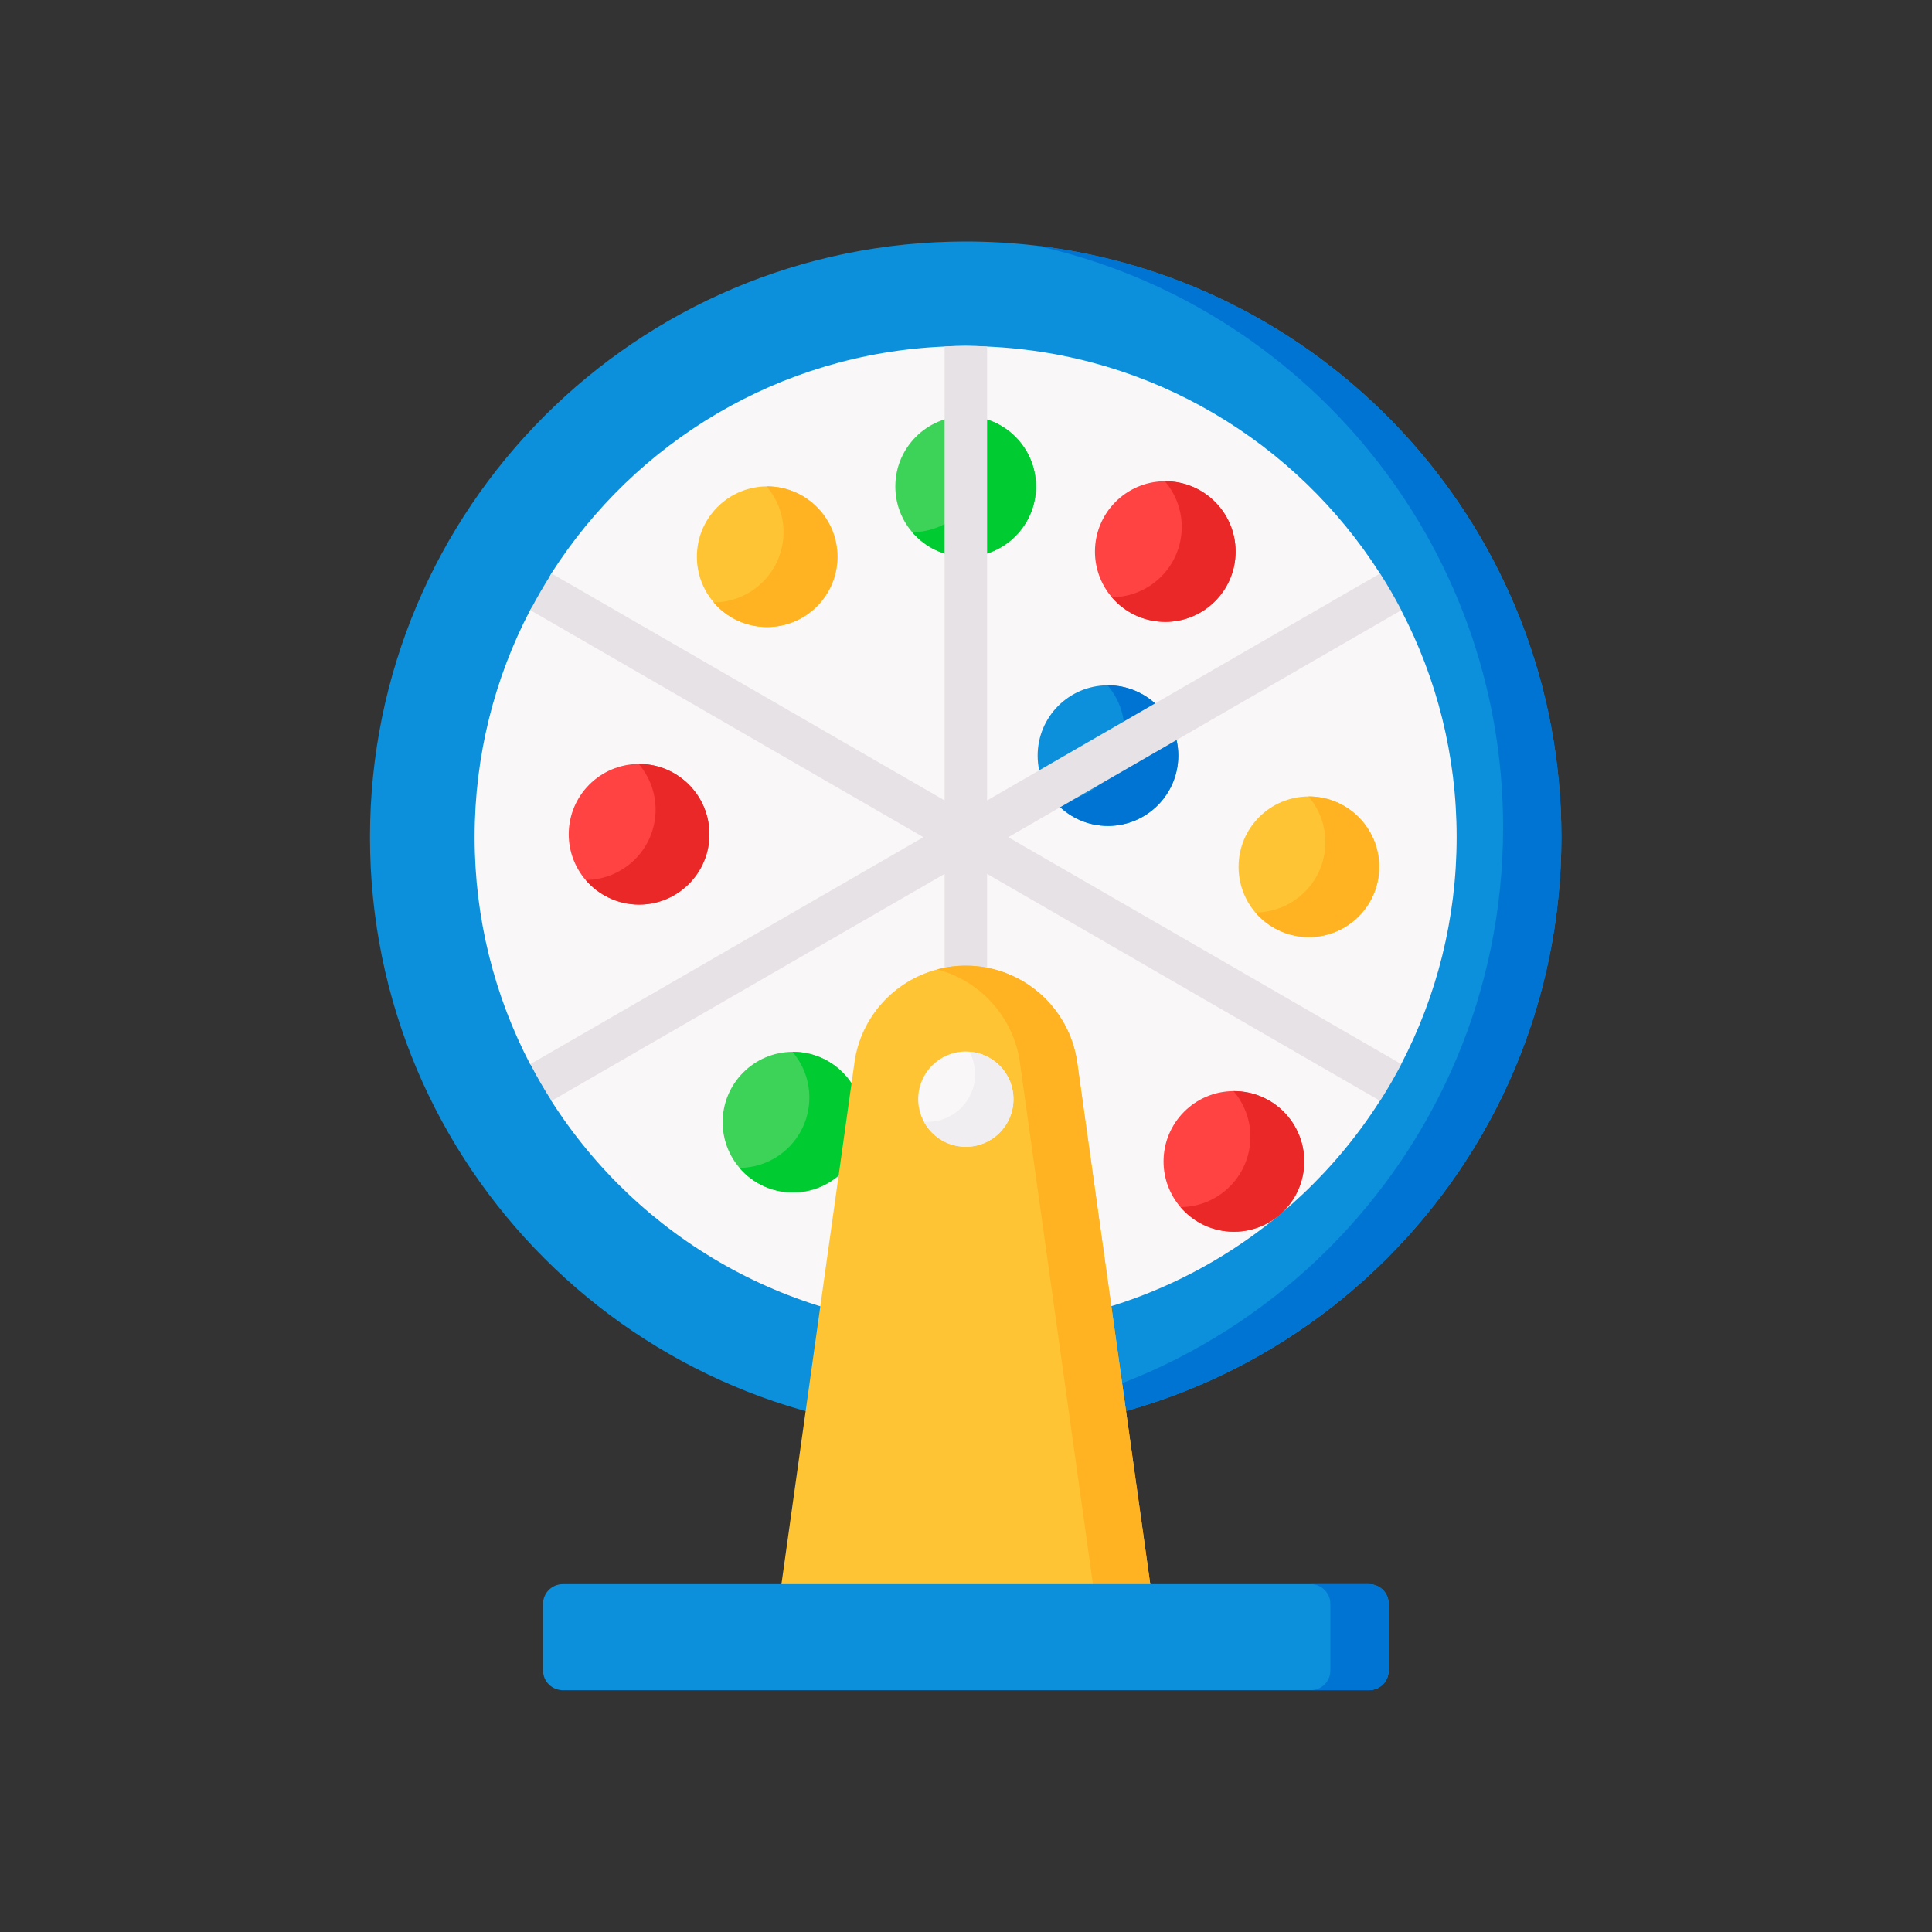 <svg width="24" height="24" viewBox="0 0 24 24" fill="none" xmlns="http://www.w3.org/2000/svg">
<rect x="0" y="0" width="24" height="24" fill="#333333" stroke="none"/>
<path d="M19.396 10.4C19.396 14.487 16.083 17.8 11.996 17.8C7.909 17.8 4.596 14.487 4.596 10.4C4.596 6.313 7.909 3 11.996 3C12.289 3 12.578 3.017 12.862 3.05C16.541 3.479 19.396 6.606 19.396 10.4Z" fill="#0C90DB"/>
<path d="M12.865 3.05C12.866 3.05 12.867 3.05 12.868 3.05C16.187 3.78 18.672 6.739 18.672 10.278C18.672 14.365 15.359 17.678 11.272 17.678C10.978 17.678 10.688 17.661 10.403 17.627C10.916 17.74 11.449 17.799 11.996 17.799C16.083 17.799 19.396 14.486 19.396 10.399C19.396 6.606 16.542 3.48 12.865 3.05Z" fill="#0074D2"/>
<path d="M18.095 10.399C18.095 11.416 17.846 12.375 17.406 13.219C17.404 13.222 17.394 13.221 17.393 13.224C17.315 13.372 17.236 13.515 17.147 13.656C17.144 13.66 17.145 13.67 17.142 13.675C16.059 15.373 14.159 16.499 11.995 16.499C9.832 16.499 7.932 15.373 6.849 13.675C6.845 13.668 6.847 13.663 6.843 13.656C6.756 13.519 6.673 13.373 6.597 13.228C6.595 13.224 6.588 13.223 6.585 13.219C6.145 12.375 5.896 11.416 5.896 10.399C5.896 9.382 6.145 8.423 6.585 7.58C6.625 7.504 6.702 7.453 6.745 7.379C6.79 7.3 6.801 7.2 6.849 7.123C7.888 5.495 9.679 4.392 11.732 4.305C11.819 4.301 11.907 4.3 11.995 4.3C12.084 4.3 12.172 4.301 12.259 4.305C14.312 4.392 16.103 5.495 17.142 7.123C17.149 7.135 17.144 7.141 17.152 7.153C17.234 7.283 17.315 7.43 17.387 7.566C17.391 7.573 17.402 7.573 17.406 7.58C17.846 8.423 18.095 9.382 18.095 10.399Z" fill="#FAF7F8"/>
<path d="M16.201 14.428C16.201 14.91 15.81 15.301 15.328 15.301C15.062 15.301 14.823 15.182 14.663 14.994C14.533 14.841 14.454 14.644 14.454 14.428C14.454 13.948 14.841 13.558 15.32 13.554C15.323 13.554 15.325 13.554 15.328 13.554C15.81 13.554 16.201 13.945 16.201 14.428Z" fill="#FF4242"/>
<path d="M16.202 14.428C16.202 14.91 15.811 15.301 15.329 15.301C15.063 15.301 14.825 15.182 14.665 14.995C15.145 14.992 15.533 14.602 15.533 14.122C15.533 13.905 15.454 13.707 15.323 13.554L15.329 13.554C15.811 13.554 16.202 13.945 16.202 14.428Z" fill="#EB2828"/>
<path d="M8.812 10.364C8.812 10.846 8.421 11.237 7.939 11.237C7.673 11.237 7.434 11.118 7.274 10.93C7.144 10.778 7.065 10.58 7.065 10.364C7.065 9.883 7.453 9.494 7.932 9.49C7.934 9.49 7.937 9.49 7.939 9.49C8.421 9.49 8.812 9.881 8.812 10.364Z" fill="#FF4242"/>
<path d="M10.404 6.916C10.404 7.398 10.013 7.789 9.53 7.789C9.262 7.789 9.022 7.668 8.862 7.478C8.734 7.326 8.657 7.13 8.657 6.916C8.657 6.437 9.042 6.048 9.52 6.042C9.521 6.042 9.522 6.042 9.524 6.042C9.526 6.042 9.528 6.042 9.53 6.042C10.013 6.042 10.404 6.433 10.404 6.916Z" fill="#FFC433"/>
<path d="M15.349 6.852C15.349 7.334 14.958 7.725 14.475 7.725C14.209 7.725 13.971 7.606 13.811 7.419C13.681 7.266 13.602 7.068 13.602 6.852C13.602 6.373 13.987 5.984 14.464 5.978C14.468 5.978 14.472 5.978 14.475 5.978C14.958 5.978 15.349 6.369 15.349 6.852Z" fill="#FF4242"/>
<path d="M10.724 13.94C10.724 14.422 10.333 14.813 9.851 14.813C9.584 14.813 9.345 14.694 9.185 14.506C9.055 14.353 8.977 14.156 8.977 13.94C8.977 13.46 9.365 13.07 9.844 13.066C9.846 13.066 9.848 13.066 9.851 13.066C10.333 13.066 10.724 13.457 10.724 13.94Z" fill="#3DD358"/>
<path d="M10.723 13.94C10.723 14.422 10.332 14.813 9.849 14.813C9.584 14.813 9.346 14.695 9.186 14.508C9.666 14.504 10.054 14.115 10.054 13.634C10.054 13.417 9.975 13.219 9.844 13.066L9.849 13.066C10.332 13.066 10.723 13.457 10.723 13.94Z" fill="#00CB31"/>
<path d="M12.869 6.043C12.869 6.526 12.478 6.917 11.996 6.917C11.729 6.917 11.49 6.797 11.33 6.609C11.2 6.457 11.122 6.259 11.122 6.043C11.122 5.561 11.513 5.17 11.996 5.17C12.478 5.17 12.869 5.561 12.869 6.043Z" fill="#3DD358"/>
<path d="M12.87 6.043C12.87 6.526 12.479 6.917 11.996 6.917C11.731 6.917 11.492 6.798 11.332 6.611C11.812 6.608 12.201 6.218 12.201 5.738C12.201 5.521 12.122 5.323 11.991 5.17H11.996C12.479 5.17 12.87 5.561 12.87 6.043Z" fill="#00CB31"/>
<path d="M10.402 6.916C10.402 7.398 10.011 7.789 9.529 7.789C9.263 7.789 9.025 7.671 8.865 7.483C9.345 7.48 9.733 7.091 9.733 6.61C9.733 6.393 9.654 6.195 9.523 6.042H9.529C10.011 6.042 10.402 6.434 10.402 6.916Z" fill="#FFB322"/>
<path d="M14.637 9.386C14.637 9.869 14.246 10.26 13.763 10.26C13.281 10.26 12.89 9.869 12.89 9.386C12.89 8.906 13.277 8.516 13.757 8.513C13.759 8.513 13.761 8.513 13.763 8.513C14.246 8.513 14.637 8.904 14.637 9.386Z" fill="#0C90DB"/>
<path d="M14.637 9.386C14.637 9.869 14.246 10.26 13.764 10.26C13.498 10.26 13.26 10.142 13.1 9.954C13.58 9.951 13.968 9.561 13.968 9.081C13.968 8.864 13.889 8.666 13.758 8.513L13.764 8.513C14.246 8.513 14.637 8.904 14.637 9.386Z" fill="#0074D2"/>
<path d="M15.349 6.852C15.349 7.334 14.958 7.725 14.476 7.725C14.21 7.725 13.972 7.607 13.812 7.419C14.292 7.416 14.68 7.027 14.68 6.546C14.68 6.329 14.601 6.131 14.47 5.978L14.476 5.978C14.958 5.978 15.349 6.369 15.349 6.852Z" fill="#EB2828"/>
<path d="M8.813 10.364C8.813 10.846 8.422 11.237 7.939 11.237C7.674 11.237 7.436 11.118 7.275 10.931C7.755 10.928 8.144 10.539 8.144 10.058C8.144 9.841 8.065 9.643 7.934 9.49H7.939C8.422 9.49 8.813 9.881 8.813 10.364Z" fill="#EB2828"/>
<path d="M17.133 10.768C17.133 11.25 16.741 11.641 16.259 11.641C15.993 11.641 15.755 11.522 15.594 11.335C15.464 11.182 15.386 10.984 15.386 10.768C15.386 10.287 15.773 9.898 16.253 9.894C16.255 9.894 16.257 9.894 16.259 9.894C16.741 9.894 17.133 10.285 17.133 10.768Z" fill="#FFC433"/>
<path d="M17.133 10.768C17.133 11.25 16.742 11.641 16.259 11.641C15.994 11.641 15.756 11.523 15.595 11.335C16.076 11.332 16.464 10.943 16.464 10.462C16.464 10.245 16.385 10.047 16.254 9.894L16.259 9.894C16.742 9.894 17.133 10.286 17.133 10.768Z" fill="#FFB322"/>
<path d="M12.525 10.4L17.408 13.219C17.327 13.375 17.238 13.528 17.144 13.675L12.262 10.856V12.37C12.262 12.504 12.165 12.624 12.033 12.641C11.872 12.661 11.734 12.536 11.734 12.379V10.856L6.852 13.675C6.758 13.528 6.669 13.375 6.588 13.219L11.471 10.4L6.588 7.58C6.669 7.424 6.757 7.272 6.852 7.124L11.734 9.943L11.734 4.306L11.754 4.304C11.917 4.291 12.08 4.291 12.242 4.305L12.262 4.306V9.943L17.144 7.124C17.239 7.272 17.327 7.424 17.408 7.58L12.525 10.4Z" fill="#E7E2E6"/>
<path d="M11.998 11.996C11.874 11.996 11.754 12.012 11.64 12.043C11.107 12.184 10.693 12.632 10.614 13.2L9.707 19.68L11.998 19.874L14.289 19.68L13.382 13.2C13.285 12.51 12.695 11.996 11.998 11.996Z" fill="#FFC433"/>
<path d="M13.382 13.2C13.285 12.51 12.695 11.996 11.998 11.996C11.875 11.996 11.755 12.012 11.642 12.042C12.175 12.182 12.59 12.631 12.67 13.2L13.577 19.68H14.289L13.382 13.2Z" fill="#FFB322"/>
<path d="M12.589 13.654C12.589 13.981 12.325 14.245 11.998 14.245C11.772 14.245 11.576 14.119 11.477 13.934C11.432 13.85 11.406 13.755 11.406 13.654C11.406 13.327 11.671 13.062 11.998 13.062C12.012 13.062 12.026 13.063 12.039 13.064C12.347 13.085 12.589 13.341 12.589 13.654Z" fill="#FAF7F8"/>
<path d="M12.59 13.654C12.59 13.981 12.326 14.246 11.999 14.246C11.773 14.246 11.577 14.12 11.478 13.934C11.492 13.936 11.507 13.936 11.521 13.936C11.848 13.936 12.113 13.671 12.113 13.345C12.113 13.244 12.087 13.148 12.042 13.065C12.349 13.087 12.59 13.342 12.59 13.654Z" fill="#F0EEF0"/>
<path d="M17.007 20.996H6.991C6.856 20.996 6.746 20.887 6.746 20.752V19.923C6.746 19.788 6.856 19.679 6.991 19.679H17.007C17.142 19.679 17.251 19.788 17.251 19.923V20.752C17.251 20.887 17.142 20.996 17.007 20.996Z" fill="#0C90DB"/>
<path d="M17.251 19.923V20.752C17.251 20.887 17.142 20.996 17.007 20.996H16.282C16.417 20.996 16.526 20.887 16.526 20.752V19.923C16.526 19.789 16.417 19.679 16.282 19.679H17.007C17.142 19.679 17.251 19.789 17.251 19.923Z" fill="#0074D2"/>
</svg>
